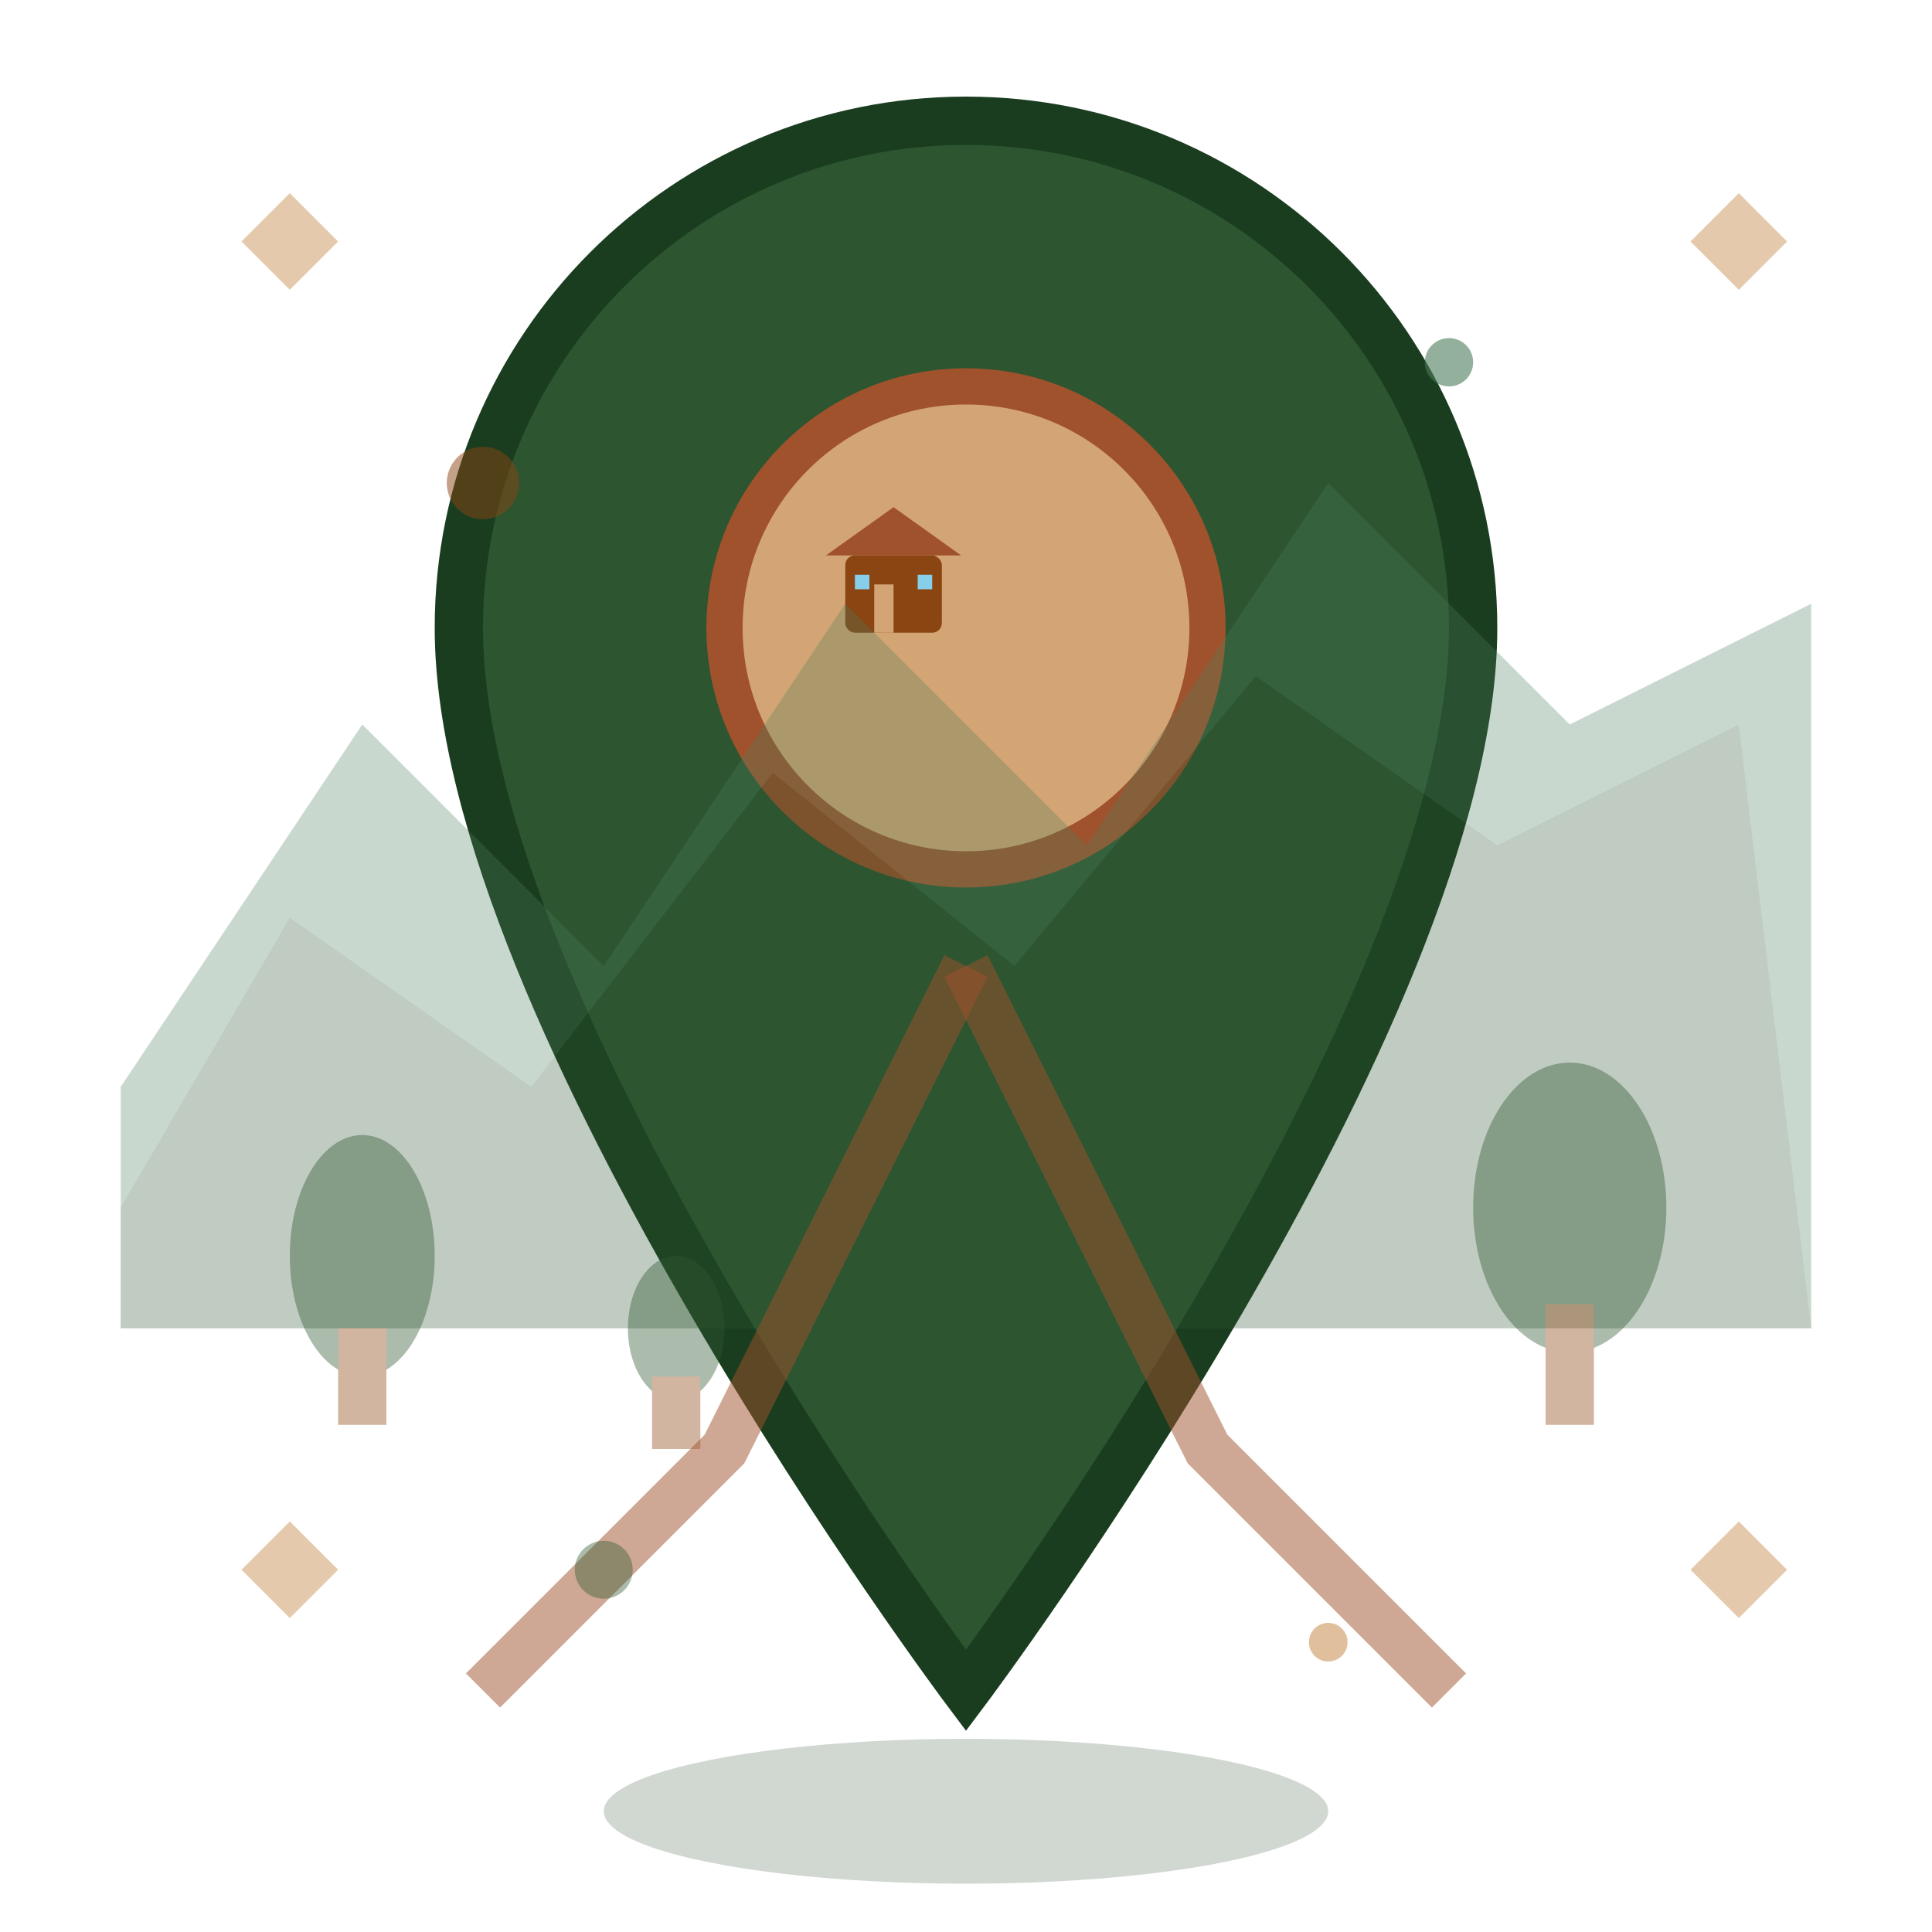 <svg width="80" height="80" viewBox="0 0 80 80" fill="none" xmlns="http://www.w3.org/2000/svg">
  <!-- Main location pin -->
  <path d="M40 5C28.4 5 19 14.4 19 26C19 42 40 70 40 70S61 42 61 26C61 14.4 51.6 5 40 5Z" fill="#2c5530" stroke="#1a3d1f" stroke-width="2"/>
  
  <!-- Inner circle -->
  <circle cx="40" cy="26" r="10" fill="#d4a574" stroke="#a0522d" stroke-width="1.5"/>
  
  <!-- Villa icon inside pin -->
  <g transform="translate(35,21) scale(0.4)">
    <rect x="0" y="5" width="10" height="8" rx="1" fill="#8b4513"/>
    <polygon points="5,0 12,5 -2,5" fill="#a0522d"/>
    <rect x="3" y="8" width="2" height="5" fill="#d4a574"/>
    <rect x="1" y="7" width="1.5" height="1.5" fill="#87ceeb"/>
    <rect x="7.5" y="7" width="1.5" height="1.5" fill="#87ceeb"/>
  </g>
  
  <!-- Mountain silhouettes in background -->
  <g opacity="0.3">
    <polygon points="5,45 15,30 25,40 35,25 45,35 55,20 65,30 75,25 75,55 5,55" fill="#4a7c59"/>
    <polygon points="5,50 12,38 22,45 32,32 42,40 52,28 62,35 72,30 75,55 5,55" fill="#2c5530"/>
  </g>
  
  <!-- Abstract trees -->
  <g opacity="0.4">
    <ellipse cx="15" cy="52" rx="3" ry="5" fill="#2c5530"/>
    <rect x="14" y="55" width="2" height="4" fill="#8b4513"/>
    
    <ellipse cx="65" cy="50" rx="4" ry="6" fill="#2c5530"/>
    <rect x="64" y="54" width="2" height="5" fill="#8b4513"/>
    
    <ellipse cx="28" cy="55" rx="2" ry="3" fill="#2c5530"/>
    <rect x="27" y="57" width="2" height="3" fill="#8b4513"/>
  </g>
  
  <!-- Path/road -->
  <path d="M40 40 Q45 50 50 60 Q55 65 60 70" stroke="#a0522d" stroke-width="2" fill="none" opacity="0.5"/>
  <path d="M40 40 Q35 50 30 60 Q25 65 20 70" stroke="#a0522d" stroke-width="2" fill="none" opacity="0.5"/>
  
  <!-- Decorative compass points -->
  <g opacity="0.6">
    <polygon points="10,10 12,8 14,10 12,12" fill="#d4a574"/>
    <polygon points="70,10 72,8 74,10 72,12" fill="#d4a574"/>
    <polygon points="10,65 12,63 14,65 12,67" fill="#d4a574"/>
    <polygon points="70,65 72,63 74,65 72,67" fill="#d4a574"/>
  </g>
  
  <!-- Small decorative circles -->
  <circle cx="20" cy="20" r="1.5" fill="#8b4513" opacity="0.5"/>
  <circle cx="60" cy="15" r="1" fill="#4a7c59" opacity="0.6"/>
  <circle cx="25" cy="65" r="1.2" fill="#2c5530" opacity="0.4"/>
  <circle cx="55" cy="68" r="0.8" fill="#d4a574" opacity="0.7"/>
  
  <!-- Base shadow -->
  <ellipse cx="40" cy="75" rx="15" ry="3" fill="#1a3d1f" opacity="0.2"/>
</svg>
